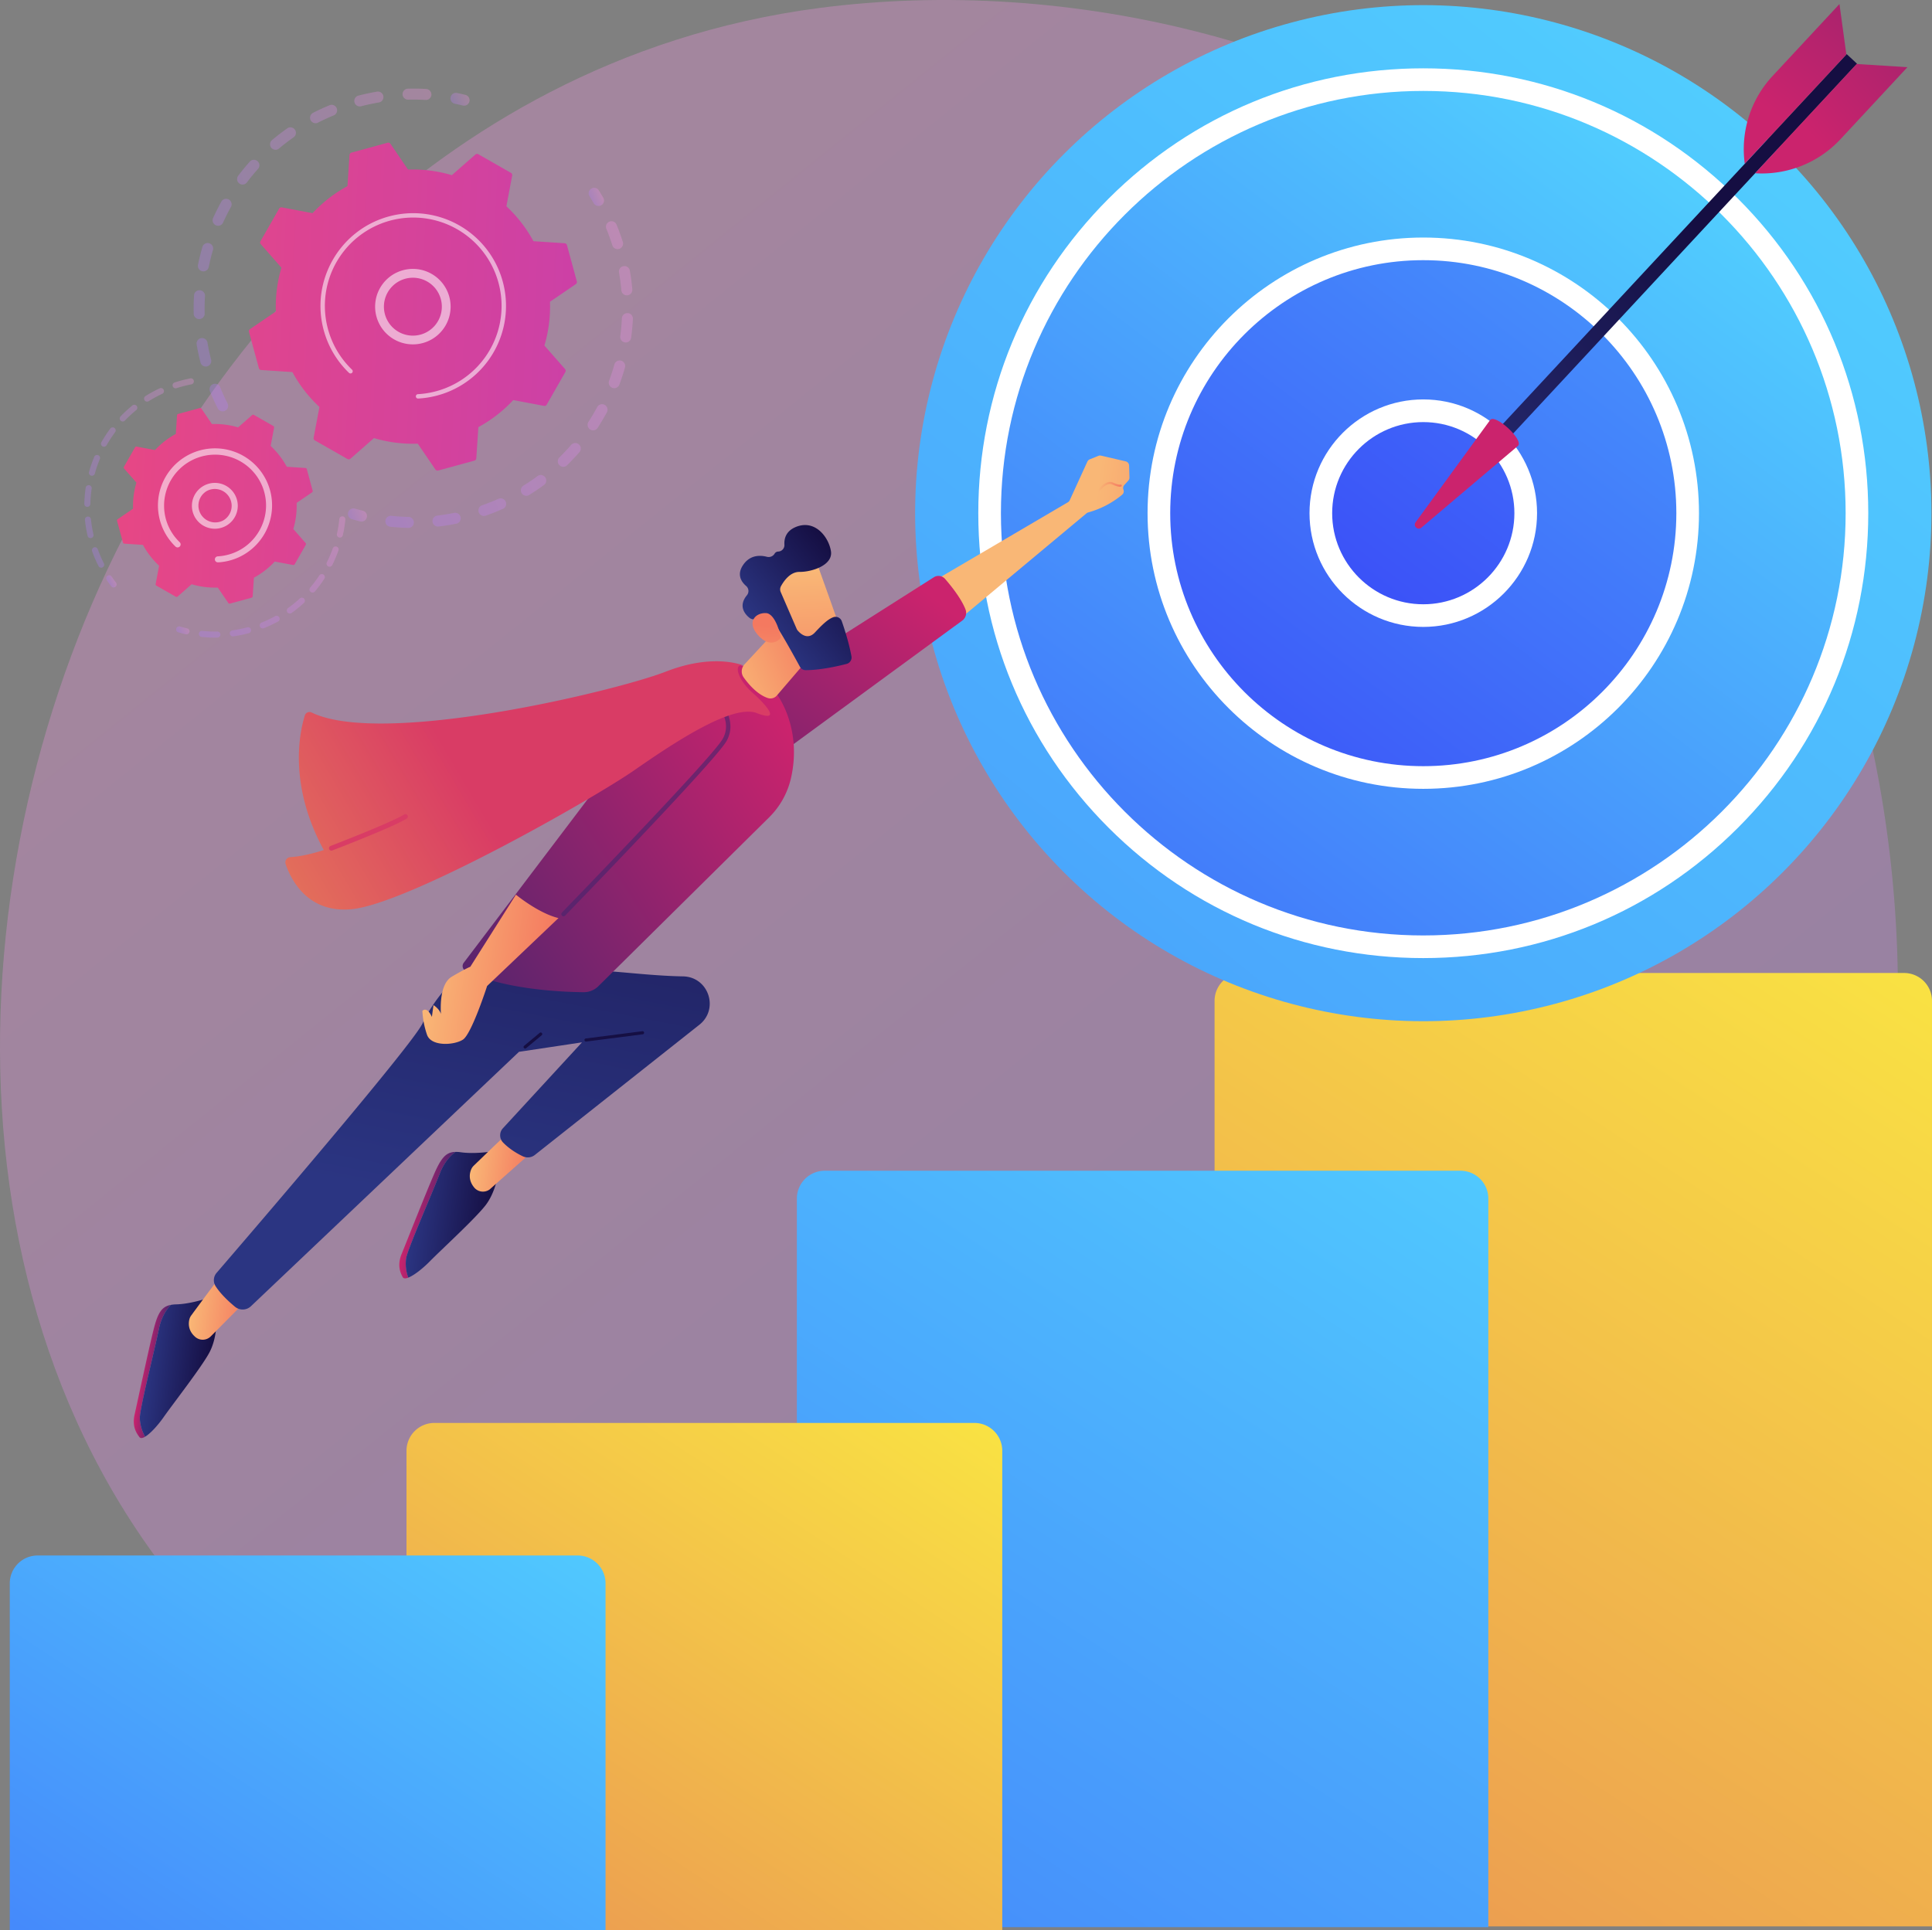 <svg id="Illustration" xmlns="http://www.w3.org/2000/svg" xmlns:xlink="http://www.w3.org/1999/xlink" viewBox="0 0 2801.85 2800"><rect x="0" y="0" width="2801.85" height="2800" fill="#808080" stroke="none"/><defs><style>.cls-1,.cls-3{opacity:0.3;}.cls-1{fill:url(#linear-gradient);}.cls-2{fill:url(#linear-gradient-2);}.cls-4{fill:url(#linear-gradient-3);}.cls-5{fill:url(#linear-gradient-4);}.cls-6{fill:url(#linear-gradient-5);}.cls-7{fill:url(#linear-gradient-6);}.cls-8{fill:url(#linear-gradient-7);}.cls-9{fill:url(#linear-gradient-8);}.cls-10,.cls-21{fill:#fff;}.cls-10{opacity:0.56;}.cls-11{fill:url(#linear-gradient-9);}.cls-12{fill:url(#linear-gradient-10);}.cls-13{fill:url(#linear-gradient-11);}.cls-14{fill:url(#linear-gradient-12);}.cls-15{fill:url(#linear-gradient-13);}.cls-16{fill:url(#linear-gradient-14);}.cls-17{fill:url(#linear-gradient-15);}.cls-18{fill:url(#linear-gradient-16);}.cls-19{fill:url(#linear-gradient-17);}.cls-20{fill:url(#linear-gradient-18);}.cls-22{fill:url(#linear-gradient-19);}.cls-23{fill:url(#linear-gradient-20);}.cls-24{fill:url(#linear-gradient-21);}.cls-25{fill:url(#linear-gradient-22);}.cls-26{fill:url(#linear-gradient-23);}.cls-27{fill:url(#linear-gradient-24);}.cls-28{fill:url(#linear-gradient-25);}.cls-29{fill:url(#linear-gradient-26);}.cls-30{fill:url(#linear-gradient-27);}.cls-31{fill:url(#linear-gradient-28);}.cls-32{fill:url(#linear-gradient-29);}.cls-33{fill:url(#linear-gradient-30);}.cls-34{fill:url(#linear-gradient-31);}.cls-35{fill:url(#linear-gradient-32);}.cls-36{fill:url(#linear-gradient-33);}.cls-37{fill:url(#linear-gradient-34);}.cls-38{fill:url(#linear-gradient-35);}.cls-39{fill:url(#linear-gradient-36);}.cls-40{fill:url(#linear-gradient-37);}.cls-41{fill:url(#linear-gradient-38);}.cls-42{fill:url(#linear-gradient-39);}.cls-43{fill:url(#linear-gradient-40);}.cls-44{fill:url(#linear-gradient-41);}.cls-45{fill:url(#linear-gradient-42);}.cls-46{fill:url(#linear-gradient-43);}.cls-47{fill:url(#linear-gradient-44);}.cls-48{fill:url(#linear-gradient-45);}</style><linearGradient id="linear-gradient" x1="3564.45" y1="4036.54" x2="1103.8" y2="980.57" gradientUnits="userSpaceOnUse"><stop offset="0" stop-color="#b37cff"/><stop offset="1" stop-color="#f895e7"/></linearGradient><linearGradient id="linear-gradient-2" x1="2988.54" y1="1037.51" x2="720.18" y2="4501.69" gradientUnits="userSpaceOnUse"><stop offset="0" stop-color="#fdf53f"/><stop offset="1" stop-color="#d93c65"/></linearGradient><linearGradient id="linear-gradient-3" x1="105.25" y1="790.81" x2="560.25" y2="790.81" gradientTransform="matrix(0.93, -0.36, 0.36, 0.93, 324.01, 186.83)" xlink:href="#linear-gradient"/><linearGradient id="linear-gradient-4" x1="582.37" y1="670.96" x2="608.95" y2="670.96" gradientTransform="matrix(0.93, -0.36, 0.36, 0.93, 324.01, 186.83)" xlink:href="#linear-gradient"/><linearGradient id="linear-gradient-5" x1="720.31" y1="874.01" x2="738.54" y2="874.01" gradientTransform="matrix(0.93, -0.36, 0.36, 0.93, 324.01, 186.83)" xlink:href="#linear-gradient"/><linearGradient id="linear-gradient-6" x1="273.78" y1="1081.44" x2="742.44" y2="1081.44" gradientTransform="matrix(0.93, -0.36, 0.36, 0.93, 324.01, 186.83)" xlink:href="#linear-gradient"/><linearGradient id="linear-gradient-7" x1="227.06" y1="1180.24" x2="253.3" y2="1180.24" gradientTransform="matrix(0.93, -0.36, 0.36, 0.93, 324.01, 186.83)" xlink:href="#linear-gradient"/><linearGradient id="linear-gradient-8" x1="1504.25" y1="1401.52" x2="-167.5" y2="667.58" gradientTransform="matrix(0.93, -0.36, 0.36, 0.93, 324.01, 186.83)" gradientUnits="userSpaceOnUse"><stop offset="0" stop-color="#a737d5"/><stop offset="1" stop-color="#ef497a"/></linearGradient><linearGradient id="linear-gradient-9" x1="-133" y1="1142.05" x2="-121.44" y2="1142.05" gradientTransform="matrix(0.93, -0.36, 0.36, 0.93, 324.01, 186.83)" xlink:href="#linear-gradient"/><linearGradient id="linear-gradient-10" x1="-137.69" y1="1012.13" x2="88.97" y2="1012.13" gradientTransform="matrix(0.93, -0.36, 0.36, 0.93, 324.01, 186.83)" xlink:href="#linear-gradient"/><linearGradient id="linear-gradient-11" x1="-36.53" y1="1229.41" x2="222.17" y2="1229.41" gradientTransform="matrix(0.93, -0.36, 0.36, 0.93, 324.01, 186.83)" xlink:href="#linear-gradient"/><linearGradient id="linear-gradient-12" x1="-64.97" y1="1245.6" x2="-47.27" y2="1245.6" gradientTransform="matrix(0.93, -0.36, 0.36, 0.93, 324.01, 186.83)" xlink:href="#linear-gradient"/><linearGradient id="linear-gradient-13" x1="1238.89" y1="1614.68" x2="-251.81" y2="960.23" xlink:href="#linear-gradient-8"/><linearGradient id="linear-gradient-14" x1="2257.01" y1="1344.76" x2="332.81" y2="4283.34" gradientUnits="userSpaceOnUse"><stop offset="0" stop-color="#53d8ff"/><stop offset="1" stop-color="#3840f7"/></linearGradient><linearGradient id="linear-gradient-15" x1="1465.74" y1="1767.8" x2="42.95" y2="3940.64" xlink:href="#linear-gradient-2"/><linearGradient id="linear-gradient-16" x1="824.16" y1="1965.08" x2="-385.43" y2="3812.33" xlink:href="#linear-gradient-14"/><linearGradient id="linear-gradient-17" x1="3279.85" y1="251.98" x2="-514.64" y2="4971.78" gradientTransform="translate(1585.67 -1429.31) rotate(45)" xlink:href="#linear-gradient-14"/><linearGradient id="linear-gradient-18" x1="2538.64" y1="114.38" x2="1122.51" y2="1994.51" xlink:href="#linear-gradient-14"/><linearGradient id="linear-gradient-19" x1="3447.72" y1="-34.72" x2="2031.6" y2="1845.41" gradientTransform="translate(1585.67 -1429.31) rotate(45)" xlink:href="#linear-gradient-14"/><linearGradient id="linear-gradient-20" x1="3684.04" y1="-348.48" x2="2267.92" y2="1531.65" gradientTransform="translate(1585.67 -1429.31) rotate(45)" xlink:href="#linear-gradient-14"/><linearGradient id="linear-gradient-21" x1="8.17" y1="4853.07" x2="-154.94" y2="5515.67" gradientTransform="translate(3018.28 -4638.49)" gradientUnits="userSpaceOnUse"><stop offset="0" stop-color="#2b3582"/><stop offset="1" stop-color="#150e42"/></linearGradient><linearGradient id="linear-gradient-22" x1="2454.24" y1="1356.38" x2="2413.31" y2="2147.85" gradientTransform="translate(76.8 54.16) rotate(-2.09)" gradientUnits="userSpaceOnUse"><stop offset="0" stop-color="#cb236d"/><stop offset="1" stop-color="#4c246d"/></linearGradient><linearGradient id="linear-gradient-23" x1="-173.94" y1="5726.42" x2="-241.89" y2="6455.33" gradientTransform="translate(-945.4 4727.57) rotate(-137.1)" xlink:href="#linear-gradient-22"/><linearGradient id="linear-gradient-24" x1="801.71" y1="5725.98" x2="733.76" y2="6454.9" gradientTransform="matrix(0.73, 0.68, 0.68, -0.73, -1452.23, 4255.91)" xlink:href="#linear-gradient-22"/><linearGradient id="linear-gradient-25" x1="929.54" y1="2437.37" x2="960.93" y2="2437.37" gradientTransform="translate(55.97 -96.95) rotate(7.54)" xlink:href="#linear-gradient-22"/><linearGradient id="linear-gradient-26" x1="937.65" y1="2428.74" x2="1030.61" y2="2428.74" gradientTransform="translate(55.97 -96.95) rotate(7.54)" xlink:href="#linear-gradient-21"/><linearGradient id="linear-gradient-27" x1="1281.46" y1="2160.41" x2="1340.99" y2="2160.41" gradientTransform="translate(55.97 -96.95) rotate(7.54)" xlink:href="#linear-gradient-22"/><linearGradient id="linear-gradient-28" x1="1290.4" y1="2156.23" x2="1406.44" y2="2156.23" gradientTransform="translate(55.97 -96.95) rotate(7.54)" xlink:href="#linear-gradient-21"/><linearGradient id="linear-gradient-29" x1="2137.71" y1="1067.88" x2="2394.78" y2="1067.88" gradientTransform="translate(55.97 -96.95) rotate(7.54)" gradientUnits="userSpaceOnUse"><stop offset="0" stop-color="#f9b776"/><stop offset="1" stop-color="#f47960"/></linearGradient><linearGradient id="linear-gradient-30" x1="1893.86" y1="1159.32" x2="1602.26" y2="1644.83" gradientTransform="translate(55.97 -96.95) rotate(7.54)" xlink:href="#linear-gradient-22"/><linearGradient id="linear-gradient-31" x1="990.18" y1="2333.6" x2="1074.4" y2="2333.6" xlink:href="#linear-gradient-29"/><linearGradient id="linear-gradient-32" x1="1366.13" y1="2069.45" x2="1451.14" y2="2069.45" xlink:href="#linear-gradient-29"/><linearGradient id="linear-gradient-33" x1="1106.29" y1="2201.37" x2="1298.23" y2="1227.29" gradientTransform="matrix(1, 0, 0, 1, 0, 0)" xlink:href="#linear-gradient-21"/><linearGradient id="linear-gradient-34" x1="1251.25" y1="2717.06" x2="1347.22" y2="1939.72" gradientTransform="matrix(1, 0, 0, 1, 0, 0)" xlink:href="#linear-gradient-21"/><linearGradient id="linear-gradient-35" x1="1174.92" y1="3028.73" x2="1218.1" y2="2145.82" gradientTransform="matrix(1, 0, 0, 1, 0, 0)" xlink:href="#linear-gradient-21"/><linearGradient id="linear-gradient-36" x1="1751.69" y1="1404.51" x2="1254.11" y2="1825.42" gradientTransform="translate(55.97 -96.95) rotate(7.54)" xlink:href="#linear-gradient-22"/><linearGradient id="linear-gradient-37" x1="1345.33" y1="664.29" x2="1402.91" y2="1907.08" gradientTransform="matrix(1, 0, 0, 1, 0, 0)" xlink:href="#linear-gradient-22"/><linearGradient id="linear-gradient-38" x1="1266.62" y1="1797.52" x2="1444.69" y2="1797.52" xlink:href="#linear-gradient-29"/><linearGradient id="linear-gradient-39" x1="422.84" y1="2166.61" x2="1266.18" y2="1505.84" gradientTransform="translate(55.97 -96.95) rotate(7.54)" xlink:href="#linear-gradient-2"/><linearGradient id="linear-gradient-40" x1="1201.33" y1="163.48" x2="1026.22" y2="1396.25" xlink:href="#linear-gradient-2"/><linearGradient id="linear-gradient-41" x1="1615.46" y1="526.36" x2="1721.36" y2="417.71" gradientTransform="matrix(0.92, 0.39, -0.39, 0.92, 222.78, 320.94)" xlink:href="#linear-gradient-29"/><linearGradient id="linear-gradient-42" x1="1207.45" y1="1056.41" x2="1073.37" y2="1233.79" gradientTransform="translate(13.16 1227.3) rotate(-39.19)" xlink:href="#linear-gradient-29"/><linearGradient id="linear-gradient-43" x1="1105.05" y1="1099.01" x2="1265.21" y2="1099.01" gradientTransform="translate(13.16 1227.3) rotate(-39.19)" xlink:href="#linear-gradient-21"/><linearGradient id="linear-gradient-44" x1="1011.07" y1="1196.88" x2="1118.62" y2="1086.55" gradientTransform="translate(13.16 1227.3) rotate(-39.19)" xlink:href="#linear-gradient-29"/><linearGradient id="linear-gradient-45" x1="2139.13" y1="984.34" x2="2172.24" y2="984.34" xlink:href="#linear-gradient-29"/></defs><path class="cls-1" d="M2887.51,2831.38c-56.52,59.5-110,97.87-152.25,128.19C2238.59,3315.94,1650.9,3212.06,1526,3186.69c-184.44-37.46-540.95-109.87-798.71-413-390-458.59-329.24-1181.09-26.76-1658,55.33-87.24,347.59-571.44,941.62-649.09,359.49-47,778.55,47.79,1082,302C3361.17,1302.32,3315.82,2380.47,2887.51,2831.38Z" transform="translate(-454.08 -455)"/><path class="cls-2" d="M1801.84,1411.41h959.58a40.42,40.42,0,0,1,40.42,40.42V2794.4a0,0,0,0,1,0,0H1761.41a0,0,0,0,1,0,0V1451.84A40.42,40.42,0,0,1,1801.84,1411.41Z"/><g class="cls-3"><path class="cls-4" d="M779.87,1051.19a8,8,0,0,1-10-3.82c-4.09-8-7.9-16.34-11.31-24.73a8,8,0,0,1,4.37-10.4l.15-.06a8,8,0,0,1,10.25,4.44c3.24,8,6.86,15.88,10.75,23.5a8,8,0,0,1-3.48,10.73A5.7,5.7,0,0,1,779.87,1051.19Zm-24.49-65a8.78,8.78,0,0,1-.91.29,8,8,0,0,1-9.7-5.76c-2.24-8.77-4.12-17.72-5.6-26.6a8,8,0,0,1,15.74-2.62c1.4,8.44,3.19,16.94,5.32,25.28A8,8,0,0,1,755.38,986.16Zm-9.57-68.81A8,8,0,0,1,735,910.1c-.23-9-.07-18.17.48-27.19a8,8,0,0,1,15.93,1c-.52,8.57-.68,17.25-.46,25.83A8,8,0,0,1,745.81,917.35Zm6.07-69.24a7.84,7.84,0,0,1-4.44.37,8,8,0,0,1-6.24-9.4c1.8-8.86,4-17.74,6.55-26.41a8,8,0,0,1,15.31,4.5c-2.42,8.23-4.51,16.67-6.22,25.08A8,8,0,0,1,751.88,848.11ZM773.23,782a8,8,0,0,1-10.13-10.73c3.71-8.21,7.82-16.39,12.22-24.29a8,8,0,0,1,13.94,7.77c-4.19,7.51-8.1,15.28-11.62,23.09A8,8,0,0,1,773.23,782Zm35.45-59.77A8,8,0,0,1,799.45,710c5.44-7.2,11.26-14.26,17.29-21a8,8,0,0,1,11.87,10.66c-5.73,6.39-11.26,13.09-16.43,19.94A7.94,7.94,0,0,1,808.68,722.2Zm266-122.76a7.86,7.86,0,0,1-3.33.52c-8.55-.51-17.25-.64-25.83-.41a8,8,0,0,1-.44-15.95c9-.24,18.2-.1,27.21.43a8,8,0,0,1,2.39,15.41ZM856.47,671.81a8,8,0,0,1-8-13.55c6.91-5.82,14.16-11.4,21.54-16.6a8,8,0,1,1,9.19,13c-7,4.94-13.89,10.24-20.45,15.76A8,8,0,0,1,856.47,671.81Zm148.79-68.61a8.06,8.06,0,0,1-1.55.42c-8.46,1.43-17,3.24-25.29,5.37a8,8,0,1,1-4-15.45c8.76-2.25,17.71-4.15,26.61-5.65a8,8,0,0,1,4.2,15.31Zm-91,30.15a8,8,0,0,1-6.5-14.54c8-4.12,16.34-7.94,24.71-11.37l.16-.06a8,8,0,0,1,5.88,14.83c-7.95,3.25-15.84,6.88-23.47,10.79A7.75,7.75,0,0,1,914.31,633.35Z" transform="translate(-454.08 -455)"/><path class="cls-5" d="M1130,607.79a7.81,7.81,0,0,1-4.75.3c-4-1-8.08-1.89-12.14-2.71a8,8,0,0,1,3.17-15.63c4.26.86,8.56,1.82,12.76,2.85a8,8,0,0,1,1,15.19Z" transform="translate(-454.08 -455)"/></g><g class="cls-3"><path class="cls-6" d="M1324.92,753.28a8,8,0,0,1-9.76-3.44c-2.06-3.56-4.24-7.13-6.46-10.62a8,8,0,0,1,13.45-8.58c2.34,3.68,4.63,7.44,6.81,11.18a8,8,0,0,1-4,11.46Z" transform="translate(-454.08 -455)"/><path class="cls-7" d="M1168.34,1199.4q-5.13,2-10.38,3.8a8,8,0,0,1-5.23-15.08c8.07-2.8,16-5.91,23.67-9.31a8,8,0,1,1,6.46,14.59C1178.12,1195.5,1173.23,1197.52,1168.34,1199.4Zm-51,14.85a7.81,7.81,0,0,1-1.3.38c-8.73,1.75-17.62,3.15-26.45,4.17a8,8,0,0,1-1.81-15.85c8.37-1,16.83-2.3,25.12-4a8,8,0,0,1,4.44,15.26ZM1220,1173.79a8,8,0,0,1-7-14.23c7.16-4.43,14.24-9.23,21-14.27a8,8,0,0,1,9.5,12.82c-7.14,5.3-14.6,10.36-22.15,15A7.48,7.48,0,0,1,1220,1173.79Zm-170.79,46.46a8,8,0,0,1-3,.53c-8.89-.21-17.88-.8-26.72-1.75a8,8,0,0,1,1.72-15.86c8.39.91,16.92,1.47,25.37,1.66a8,8,0,0,1,2.68,15.42Zm224.59-88.61a8,8,0,0,1-8.46-13.14c6-5.89,11.86-12.13,17.38-18.54a8,8,0,0,1,12.09,10.41c-5.81,6.75-12,13.31-18.3,19.52A7.93,7.93,0,0,1,1273.78,1131.64Zm43.24-52.93a8,8,0,0,1-9.56-11.78c4.59-7.09,8.94-14.46,12.92-21.9a8,8,0,0,1,14.07,7.53c-4.19,7.83-8.77,15.58-13.61,23A8,8,0,0,1,1317,1078.71Zm30.68-61.11a8,8,0,0,1-10.34-10.22c2.94-7.93,5.59-16.07,7.85-24.19a8,8,0,0,1,15.37,4.29c-2.39,8.54-5.17,17.11-8.26,25.45A8,8,0,0,1,1347.7,1017.6Zm16.62-66.34a7.85,7.85,0,0,1-3.93.46,8,8,0,0,1-6.83-9c1.14-8.37,1.93-16.89,2.36-25.31a8,8,0,1,1,15.93.8c-.45,8.87-1.28,17.84-2.48,26.66A8,8,0,0,1,1364.32,951.26Zm1.65-68.39a8.18,8.18,0,0,1-2.17.5,8,8,0,0,1-8.64-7.25c-.74-8.4-1.84-16.88-3.28-25.2a8,8,0,1,1,15.72-2.72c1.52,8.76,2.68,17.69,3.45,26.53A8,8,0,0,1,1366,882.87Zm-13.4-67-.47.16a8,8,0,0,1-10-5.2c-1.87-5.93-4-11.86-6.19-17.66-.8-2.09-1.64-4.18-2.48-6.25a8,8,0,0,1,4.35-10.4,7.88,7.88,0,0,1,10.41,4.35q1.33,3.25,2.61,6.57c2.35,6.09,4.54,12.34,6.51,18.58A8,8,0,0,1,1352.57,815.83Z" transform="translate(-454.08 -455)"/><path class="cls-8" d="M981.21,1211.06a8,8,0,0,1-4.79.29c-4.19-1-8.44-2.2-12.62-3.44a8,8,0,0,1,4.5-15.3c4,1.17,8,2.27,12,3.26a8,8,0,0,1,.92,15.19Z" transform="translate(-454.08 -455)"/></g><path class="cls-9" d="M958,1120.84a3.73,3.73,0,0,0,4.31-.43l34.11-29.92a198,198,0,0,0,63.53,8.08l25.56,37.46a3.73,3.73,0,0,0,4.06,1.49l52.51-14.34a3.73,3.73,0,0,0,2.74-3.35l3-45.25a197.58,197.58,0,0,0,50.61-39.24l44.59,8.42a3.72,3.72,0,0,0,3.93-1.81l27-47.27a3.73,3.73,0,0,0-.43-4.31l-29.92-34.11a197.7,197.7,0,0,0,8.08-63.53l37.46-25.56a3.73,3.73,0,0,0,1.49-4.06l-14.33-52.51a3.75,3.75,0,0,0-3.36-2.74l-45.25-3a197.75,197.75,0,0,0-39.24-50.61l8.42-44.59a3.72,3.72,0,0,0-1.81-3.93l-47.27-27a3.73,3.73,0,0,0-4.31.43l-34.11,29.92a197.7,197.7,0,0,0-63.53-8.08l-25.56-37.46a3.73,3.73,0,0,0-4.06-1.49l-52.51,14.34a3.71,3.71,0,0,0-2.73,3.35l-3,45.25a197.75,197.75,0,0,0-50.61,39.24l-44.58-8.42a3.71,3.71,0,0,0-3.93,1.81l-27,47.27a3.73,3.73,0,0,0,.43,4.31l29.92,34.11a198,198,0,0,0-8.08,63.53l-37.46,25.56a3.73,3.73,0,0,0-1.49,4.06L829.51,989a3.72,3.72,0,0,0,3.35,2.73l45.25,3a197.75,197.75,0,0,0,39.24,50.61l-8.42,44.59a3.72,3.72,0,0,0,1.81,3.93Z" transform="translate(-454.08 -455)"/><path class="cls-10" d="M1072.5,950.89a54.74,54.74,0,1,1,7.27-3.43A54.8,54.8,0,0,1,1072.5,950.89Zm-34.62-90.26a42,42,0,1,0,51.53,18.57,42,42,0,0,0-51.53-18.57Z" transform="translate(-454.08 -455)"/><path class="cls-10" d="M1101.94,1024.23a135.26,135.26,0,0,1-13.13,4.31h0c-1.41.39-2.83.75-4.25,1.09a135,135,0,0,1-21.29,3.32l-.29,0-.83.06-1.62.1a3.19,3.19,0,0,1-3.15-2,3.11,3.11,0,0,1-.2-1,3.18,3.18,0,0,1,3-3.35,128.35,128.35,0,0,0,115.59-90.22,128.13,128.13,0,1,0-246-4,124.21,124.21,0,0,0,4.06,12.37,127.73,127.73,0,0,0,30.79,46.33,3.11,3.11,0,0,1,.77,1.15,3.19,3.19,0,0,1-5.19,3.45,134.11,134.11,0,0,1-32.33-48.63q-2.45-6.36-4.26-13c-19.54-71.56,22.8-145.68,94.33-165.22a134.55,134.55,0,0,1,160.9,81.18q2.48,6.42,4.32,13.15a134.55,134.55,0,0,1-81.2,160.91Z" transform="translate(-454.08 -455)"/><g class="cls-3"><path class="cls-11" d="M620.4,1306.87a4.39,4.39,0,0,1-5.06-1.44c-2.27-3-4.48-6-6.56-9.12a4.39,4.39,0,0,1,7.28-4.92c2,2.95,4.09,5.88,6.26,8.71a4.41,4.41,0,0,1-.82,6.16A4.58,4.58,0,0,1,620.4,1306.87Z" transform="translate(-454.08 -455)"/><path class="cls-12" d="M602.42,1278.25a4.38,4.38,0,0,1-5.49-2.11,190.6,190.6,0,0,1-7.86-17.66c-.48-1.26-1-2.53-1.42-3.81a4.55,4.55,0,0,1,2.64-5.63,4.41,4.41,0,0,1,5.63,2.64c.44,1.22.89,2.44,1.35,3.64a183.41,183.41,0,0,0,7.49,16.85,4.39,4.39,0,0,1-1.93,5.9A3.65,3.65,0,0,1,602.42,1278.25Zm-15.49-42.9a4.14,4.14,0,0,1-.6.18,4.4,4.4,0,0,1-5.27-3.3,192.43,192.43,0,0,1-3.8-23.08,4.39,4.39,0,0,1,8.74-.89,182.62,182.62,0,0,0,3.63,22A4.4,4.4,0,0,1,586.93,1235.35ZM582.31,1190a4.47,4.47,0,0,1-1.68.29,4.41,4.41,0,0,1-4.29-4.5,189.73,189.73,0,0,1,2-23.31,4.39,4.39,0,0,1,8.69,1.28,182.13,182.13,0,0,0-1.89,22.24A4.43,4.43,0,0,1,582.31,1190Zm6.68-45.13a4.4,4.4,0,0,1-5.81-5.28,191.68,191.68,0,0,1,7.63-22.11,4.4,4.4,0,0,1,8.12,3.37,178.58,178.58,0,0,0-7.28,21.09A4.41,4.41,0,0,1,589,1144.84Zm17.5-42.13a4.39,4.39,0,0,1-5.4-6.27,192.82,192.82,0,0,1,12.76-19.59,4.4,4.4,0,1,1,7.06,5.24,181.44,181.44,0,0,0-12.18,18.69A4.42,4.42,0,0,1,606.49,1102.71Zm27.19-36.6a4.4,4.4,0,0,1-4.76-7.14,189.14,189.14,0,0,1,17.15-15.87,4.39,4.39,0,1,1,5.56,6.8A181.38,181.38,0,0,0,635.28,1065,4.42,4.42,0,0,1,633.68,1066.11Zm35.3-28.84a4.39,4.39,0,0,1-3.91-7.82,190.29,190.29,0,0,1,20.54-11.19,4.39,4.39,0,1,1,3.72,8,181.54,181.54,0,0,0-19.59,10.67A3.86,3.86,0,0,1,669,1037.27Zm63.46-25a4.63,4.63,0,0,1-.75.22,181.63,181.63,0,0,0-18.82,4.71c-.94.29-1.86.58-2.77.88a4.4,4.4,0,0,1-5.54-2.81,4.35,4.35,0,0,1,2.81-5.55l2.94-.92a189.3,189.3,0,0,1,19.71-4.94,4.39,4.39,0,0,1,2.42,8.41Z" transform="translate(-454.08 -455)"/></g><g class="cls-3"><path class="cls-13" d="M836.68,1366.26a4.39,4.39,0,0,1-3.21-8.18,181.24,181.24,0,0,0,19.83-9.36,4.4,4.4,0,0,1,4.23,7.71,191.63,191.63,0,0,1-20.8,9.81Zm-21.34,7.08a3,3,0,0,1-.45.15,192.72,192.72,0,0,1-22.54,4.58,4.39,4.39,0,1,1-1.24-8.7,183.52,183.52,0,0,0,21.52-4.37,4.39,4.39,0,0,1,2.71,8.34ZM876,1344.68a4.39,4.39,0,0,1-4.14-7.66,184.31,184.31,0,0,0,17-13.89,4.39,4.39,0,1,1,6,6.46A191.55,191.55,0,0,1,877,1344.15,4.58,4.58,0,0,1,876,1344.68ZM770.9,1379.6a4.4,4.4,0,0,1-1.5.29,187.86,187.86,0,0,1-23-1,4.39,4.39,0,1,1,.92-8.74,180.19,180.19,0,0,0,21.92.95,4.4,4.4,0,0,1,1.66,8.5Zm138-65.36a4.39,4.39,0,0,1-4.93-6.94,180,180,0,0,0,13.15-17.56,4.39,4.39,0,0,1,7.34,4.83A188.6,188.6,0,0,1,910.71,1313,4.2,4.2,0,0,1,908.94,1314.24Zm24.68-37.46a4.39,4.39,0,0,1-5.51-6,183.54,183.54,0,0,0,8.57-20.21,4.39,4.39,0,1,1,8.28,2.94,191.8,191.8,0,0,1-9,21.18A4.4,4.4,0,0,1,933.62,1276.78Zm15-42.29a4.4,4.4,0,0,1-5.87-5.06,179.33,179.33,0,0,0,3.48-21.67,4.4,4.4,0,0,1,8.75.86,190.5,190.5,0,0,1-3.65,22.72A4.4,4.4,0,0,1,948.62,1234.49Z" transform="translate(-454.08 -455)"/><path class="cls-14" d="M726.06,1374.88a4.39,4.39,0,0,1-2.57.18c-3.66-.85-7.31-1.81-10.86-2.85a4.39,4.39,0,1,1,2.48-8.43c3.38,1,6.87,1.91,10.37,2.72a4.4,4.4,0,0,1,.58,8.38Z" transform="translate(-454.08 -455)"/></g><path class="cls-15" d="M709.07,1320.6a2.22,2.22,0,0,0,2.57-.26L732,1302.49a117.8,117.8,0,0,0,37.91,4.82l15.25,22.35a2.21,2.21,0,0,0,2.42.9l31.33-8.56a2.21,2.21,0,0,0,1.63-2l1.77-27a118,118,0,0,0,30.2-23.42l26.61,5a2.23,2.23,0,0,0,2.34-1.08l16.1-28.21a2.22,2.22,0,0,0-.26-2.57l-17.85-20.35a117.84,117.84,0,0,0,4.82-37.91l22.35-15.25a2.21,2.21,0,0,0,.9-2.42L899,1135.49a2.22,2.22,0,0,0-2-1.64l-27-1.77a117.8,117.8,0,0,0-23.42-30.19l5-26.61a2.23,2.23,0,0,0-1.08-2.34l-28.21-16.11a2.24,2.24,0,0,0-2.57.26l-20.35,17.85a117.83,117.83,0,0,0-37.91-4.81l-15.25-22.36a2.23,2.23,0,0,0-2.42-.89l-31.33,8.56a2.22,2.22,0,0,0-1.64,2l-1.77,27a117.76,117.76,0,0,0-30.19,23.41l-26.61-5a2.22,2.22,0,0,0-2.34,1.08l-16.11,28.2a2.23,2.23,0,0,0,.26,2.57L651.9,1155a117.8,117.8,0,0,0-4.81,37.91l-22.36,15.25a2.22,2.22,0,0,0-.89,2.42L632.4,1242a2.21,2.21,0,0,0,2,1.63l27,1.77a118,118,0,0,0,23.41,30.2l-5,26.61a2.22,2.22,0,0,0,1.08,2.34Z" transform="translate(-454.08 -455)"/><path class="cls-10" d="M777.56,1219.76a33.24,33.24,0,0,1-28.22-60A33.23,33.23,0,0,1,782,1217.66,34.67,34.67,0,0,1,777.56,1219.76Zm-20.65-53.86a23.39,23.39,0,0,0-3.25,1.53,24.45,24.45,0,0,0,24,42.58h0a24.45,24.45,0,0,0-20.78-44.11Z" transform="translate(-454.08 -455)"/><path class="cls-10" d="M795.77,1265.3a83.28,83.28,0,0,1-24.63,5.41l-.76,0A4.4,4.4,0,0,1,766,1268a4.33,4.33,0,0,1-.28-1.35,4.4,4.4,0,0,1,4.15-4.62,74.56,74.56,0,0,0,15.54-2.53h0l.83-.23a73.21,73.21,0,0,0,31.35-18.15,74.61,74.61,0,0,0,12.24-15.72,1,1,0,0,1,.08-.14l.25-.44a73.46,73.46,0,0,0,7.12-56.17c-.67-2.46-1.47-4.88-2.37-7.23a74,74,0,0,0-140.35,46.21,72.65,72.65,0,0,0,2.34,7.14,73.74,73.74,0,0,0,17.78,26.74,4.48,4.48,0,0,1,1.06,1.59,4.39,4.39,0,0,1-7.14,4.75,82.77,82.77,0,1,1,134.5-89.6q1.51,3.94,2.66,8.09A82.88,82.88,0,0,1,795.77,1265.3Z" transform="translate(-454.08 -455)"/><path class="cls-16" d="M1196.08,1698.24H2118a40.42,40.42,0,0,1,40.42,40.42V2795.53a0,0,0,0,1,0,0H1155.65a0,0,0,0,1,0,0V1738.66A40.42,40.42,0,0,1,1196.08,1698.24Z"/><path class="cls-17" d="M629.91,2064.08h783.18a40.42,40.42,0,0,1,40.42,40.42V2800a0,0,0,0,1,0,0h-864a0,0,0,0,1,0,0V2104.51A40.42,40.42,0,0,1,629.91,2064.08Z"/><path class="cls-18" d="M54.56,2256.35H837.75a40.42,40.42,0,0,1,40.42,40.42V2800a0,0,0,0,1,0,0h-864a0,0,0,0,1,0,0V2296.77A40.42,40.42,0,0,1,54.56,2256.35Z"/><circle class="cls-19" cx="2518.17" cy="1199.41" r="736.92" transform="translate(-564.63 1676.91) rotate(-45)"/><circle class="cls-20" cx="2064.09" cy="744.41" r="628.94"/><path class="cls-21" d="M2518.17,1844.77c-172.38,0-334.44-67.13-456.34-189s-189-284-189-456.34,67.13-334.44,189-456.33,284-189,456.34-189,334.44,67.13,456.33,189,189,283.95,189,456.33-67.13,334.44-189,456.34S2690.55,1844.77,2518.17,1844.77Zm0-1257.87c-337.75,0-612.52,274.77-612.52,612.51s274.77,612.52,612.52,612.52,612.52-274.77,612.52-612.52S2855.91,586.9,2518.17,586.9Z" transform="translate(-454.08 -455)"/><circle class="cls-22" cx="2518.17" cy="1199.41" r="383.43" transform="translate(-564.63 1676.91) rotate(-45)"/><path class="cls-21" d="M2518.17,1599.26c-220.48,0-399.85-179.37-399.85-399.85s179.37-399.85,399.85-399.85S2918,978.94,2918,1199.41,2738.65,1599.26,2518.17,1599.26Zm0-766.86c-202.37,0-367,164.64-367,367s164.64,367,367,367,367-164.64,367-367S2720.54,832.4,2518.17,832.4Z" transform="translate(-454.08 -455)"/><circle class="cls-23" cx="2518.17" cy="1199.41" r="148.55" transform="translate(-564.63 1676.91) rotate(-45)"/><path class="cls-21" d="M2518.17,1364.38c-91,0-165-74-165-165s74-165,165-165,165,74,165,165S2609.13,1364.38,2518.17,1364.38Zm0-297.1c-72.86,0-132.13,59.27-132.13,132.13s59.27,132.14,132.13,132.14,132.13-59.28,132.13-132.14S2591,1067.28,2518.17,1067.28Z" transform="translate(-454.08 -455)"/><rect class="cls-24" x="2866.48" y="437.3" width="20.39" height="772.04" transform="translate(3969.19 2929.79) rotate(-137.09)"/><path class="cls-25" d="M2615.34,1064c8-8.57,48.35,29,40.39,37.54l-140.37,118.9c-5.19,4.39-12.36-2.28-8.36-7.77Z" transform="translate(-454.08 -455)"/><path class="cls-26" d="M3146.65,547.83l73.66,4.62-97.07,104.43a155.87,155.87,0,0,1-123.91,49.45h0Z" transform="translate(-454.08 -455)"/><path class="cls-27" d="M3131.72,534l-10-73.12-97.07,104.43a155.84,155.84,0,0,0-40.27,127.19h0Z" transform="translate(-454.08 -455)"/><path class="cls-28" d="M684.64,2382.25c3.41-16.34,10.34-27.24,17.14-34.39-12.83,2.38-18.66,10.91-24.76,35-7.25,28.61-23.76,106.48-27.67,123.69s2.14,26.68,6.92,33.08c1.58,2.1,4.56,1.62,8.29-.58a57,57,0,0,1-7.7-26.71C656.23,2500.31,676.69,2420.32,684.64,2382.25Z" transform="translate(-454.08 -455)"/><path class="cls-29" d="M768.05,2370.07l-17.7-30.51s-21.79,7.05-40.51,7.51a50.59,50.59,0,0,0-8.06.79c-6.8,7.15-13.73,18-17.14,34.39-7.95,38.07-28.41,118.06-27.78,130.05a57,57,0,0,0,7.7,26.71c7.6-4.49,18.36-16.24,27-28.56,12.83-18.37,55.28-72.8,66.32-93.76S768.05,2370.07,768.05,2370.07Z" transform="translate(-454.08 -455)"/><path class="cls-30" d="M1092,2157c6.07-15.55,14.7-25.16,22.59-31.08-13,.23-20.21,7.67-30.2,30.38-11.89,27-41.06,101.09-47.76,117.41s-2.3,26.66,1.36,33.76c1.2,2.34,4.22,2.36,8.27.8a57,57,0,0,1-3.18-27.61C1044.39,2268.72,1077.81,2193.22,1092,2157Z" transform="translate(-454.08 -455)"/><path class="cls-31" d="M1176.22,2158.77l-12.4-33s-22.66,3.35-41.2.71a50.16,50.16,0,0,0-8.08-.56c-7.89,5.92-16.52,15.53-22.59,31.08-14.14,36.24-47.56,111.74-48.92,123.66a57,57,0,0,0,3.18,27.61c8.24-3.16,20.79-13,31.32-23.7,15.7-16,66.57-62.64,80.92-81.49S1176.22,2158.77,1176.22,2158.77Z" transform="translate(-454.08 -455)"/><path class="cls-32" d="M1816.09,1293.24l186.69-109.66a6.59,6.59,0,0,0,2.62-2.91l25.62-56.05a6.48,6.48,0,0,1,3.47-3.32l12.49-5.07a6.49,6.49,0,0,1,3.92-.3l35.65,8.29a6.52,6.52,0,0,1,5,6.15l.5,17.26a6.5,6.5,0,0,1-1.69,4.56l-5.77,6.37a6.51,6.51,0,0,0-1.25,6.73h0a6.48,6.48,0,0,1-1.79,7.28,132,132,0,0,1-49.34,25.75,6.6,6.6,0,0,0-2.39,1.25l-174,145.19a6.51,6.51,0,0,1-9.28-1l-32.29-40.91A6.51,6.51,0,0,1,1816.09,1293.24Z" transform="translate(-454.08 -455)"/><path class="cls-33" d="M1540.91,1462.27l267.48-169.92a12.58,12.58,0,0,1,16.25,2.36c9,10.37,23.75,28.87,29.69,44.45a13.82,13.82,0,0,1-4.78,16.07l-280.66,205.56Z" transform="translate(-454.08 -455)"/><path class="cls-34" d="M777,2302.7c-4.39,4.41-38.25,50.44-45.58,60.43a16,16,0,0,0-2.66,5.55c-1.42,5.51-2.27,16.27,8.46,25.61a16.51,16.51,0,0,0,22.57-.82L818,2334.73Z" transform="translate(-454.08 -455)"/><path class="cls-35" d="M1196.16,2093.81c-5.06,3.62-46.07,43.41-55,52.05a16.22,16.22,0,0,0-3.55,5c-2.3,5.19-4.92,15.66,4.11,26.65a16.52,16.52,0,0,0,22.4,2.92l61.48-54.47Z" transform="translate(-454.08 -455)"/><path class="cls-36" d="M1294,1868.57c1.82-13.78,80.23,1.58,150.6,2.74,37,.61,52.73,47.23,23.75,70.17l-238.54,188.81a16.71,16.71,0,0,1-17.56,2c-7.89-3.77-19.18-10.29-28.68-20.06a15.08,15.08,0,0,1-.08-20.68L1298.13,1967l-91.38,13.74-388.7,369a17.47,17.47,0,0,1-23.19.78c-9-7.47-20.89-18.49-28.17-29.92a16.26,16.26,0,0,1,1.57-19.31c44.3-51.42,285.14-331.67,298.85-362.27,15.11-33.71,62-92.9,98.27-90.43S1294,1868.57,1294,1868.57Z" transform="translate(-454.08 -455)"/><path class="cls-37" d="M1303.64,1965.85a2.25,2.25,0,0,1,0-4.47l82-10.52a2.25,2.25,0,0,1,.58,4.47l-82,10.52A2.25,2.25,0,0,1,1303.64,1965.85Z" transform="translate(-454.08 -455)"/><path class="cls-38" d="M1215.38,1976a2.25,2.25,0,0,1-1.15-4l22.61-18.83a2.26,2.26,0,0,1,2.89,3.47l-22.62,18.82A2.22,2.22,0,0,1,1215.38,1976Z" transform="translate(-454.08 -455)"/><path class="cls-39" d="M1581.74,1463.65s36.19,48.26,19.24,121a116.75,116.75,0,0,1-31.83,56.33l-247.27,244.57a30.09,30.09,0,0,1-21.44,8.71c-31.57-.3-115.17-3.78-171.06-30.89a7.86,7.86,0,0,1-2.76-11.83l236.71-312.44,134.21-119.93S1555.49,1407.47,1581.74,1463.65Z" transform="translate(-454.08 -455)"/><path class="cls-40" d="M1271.31,1784.15a3.2,3.2,0,0,1-2.29-5.43c2.16-2.23,216.68-223.35,233-251.68,15.31-26.57-9.74-52.33-10-52.59a3.2,3.2,0,1,1,4.54-4.51c.29.3,28.72,29.54,11,60.3-16.71,29-225.09,243.81-234,252.94A3.24,3.24,0,0,1,1271.31,1784.15Z" transform="translate(-454.08 -455)"/><path class="cls-41" d="M1202.3,1752.81s32.67,27,61.73,33.92l-103.51,98.54s-22.46,69.64-35.09,77.8-45.76,10.34-52-6.89a125.82,125.82,0,0,1-6.8-34.81s6.31-7.56,13.81,8.74l2.26-17.14s13,7.9,11.38,19c0,0-6.14-47.7,15.3-60.26s26.76-14.33,26.76-14.33Z" transform="translate(-454.08 -455)"/><path class="cls-42" d="M875.11,1698.33a7.66,7.66,0,0,0-6.78,10.13c7.51,22,31.65,71.54,95.71,65.4,82-7.85,349.1-159.24,410.71-202.11s142.67-95.71,177.12-82.28,15.72-10-6.77-29.87-28.42-45.35-10.65-38.37c0,0-42.4-20.24-115,8.09-70.94,27.69-410.26,109.53-513.57,59.16a7,7,0,0,0-9.67,4.21c-7.56,24-24.28,100.26,27.42,195.34C923.64,1688,897.39,1697.1,875.11,1698.33Z" transform="translate(-454.08 -455)"/><path class="cls-43" d="M934.74,1688.89a3.5,3.5,0,0,1-1.26-6.77c.88-.34,87.7-33.72,106.74-45.65a3.5,3.5,0,1,1,3.72,5.93c-19.61,12.3-104.35,44.88-108,46.26A3.41,3.41,0,0,1,934.74,1688.89Z" transform="translate(-454.08 -455)"/><path class="cls-44" d="M1608.71,1337.93l-74.91,80.76a15,15,0,0,0-1.18,19c7.3,10.2,20,24.89,35,29.85a12.12,12.12,0,0,0,13-3.56l40.38-47.09S1638.2,1336.82,1608.71,1337.93Z" transform="translate(-454.08 -455)"/><path class="cls-45" d="M1636.38,1265.8c1.12,1.37,40,111.58,40,111.58L1613,1398.26l-52.4-99S1617.68,1242.87,1636.38,1265.8Z" transform="translate(-454.08 -455)"/><path class="cls-46" d="M1586.26,1313.72l23.17,53.48a9.31,9.31,0,0,0,1.36,2.24c3.1,3.76,13.94,14.94,25,3.14,9.45-10.06,18.27-19.17,26.84-22.28a9.58,9.58,0,0,1,12.26,5.92c3.62,10.35,10.48,31.39,14,50.94a9.56,9.56,0,0,1-7,10.88c-12.72,3.29-37.73,9-59.28,9.09a9.58,9.58,0,0,1-8.48-5c-7.46-13.68-28.51-51.93-36.11-61.81-7.06-9.18-22.49-8.12-29.51-7.07a9.63,9.63,0,0,1-7.46-2c-6.32-5-16.94-16.92-3.67-32.91a9.6,9.6,0,0,0-1.23-13.31c-7-6.06-14.06-16.62-4.11-30.9,10.07-14.46,24.58-13.95,34.18-11.47a10,10,0,0,0,11.12-4.39,6.33,6.33,0,0,1,5.42-3.21,9.31,9.31,0,0,0,8.9-9.85c-.56-9,2.24-20.24,17.28-26.09,27.58-10.74,47.06,15.28,50.21,35.48s-27.41,30.14-45.8,30c-13.5-.07-22.7,13.46-26.64,20.65A9.63,9.63,0,0,0,1586.26,1313.72Z" transform="translate(-454.08 -455)"/><path class="cls-47" d="M1586.72,1380s-7-35-21.81-35.68-28.24,12.35-12.27,31.14C1572.5,1398.81,1586.72,1380,1586.72,1380Z" transform="translate(-454.08 -455)"/><path class="cls-48" d="M2048,1167.42a1.57,1.57,0,0,1-.7-.28,1.51,1.51,0,0,1-.32-2.1c.45-.61,11-14.74,21.3-10,8.06,3.69,10.53,3,10.56,3a1.45,1.45,0,0,1,1.95.71,1.55,1.55,0,0,1-.75,2c-.72.36-3.79,1.18-13-3-8.09-3.72-17.53,9-17.62,9.08A1.51,1.51,0,0,1,2048,1167.42Z" transform="translate(-454.08 -455)"/></svg>